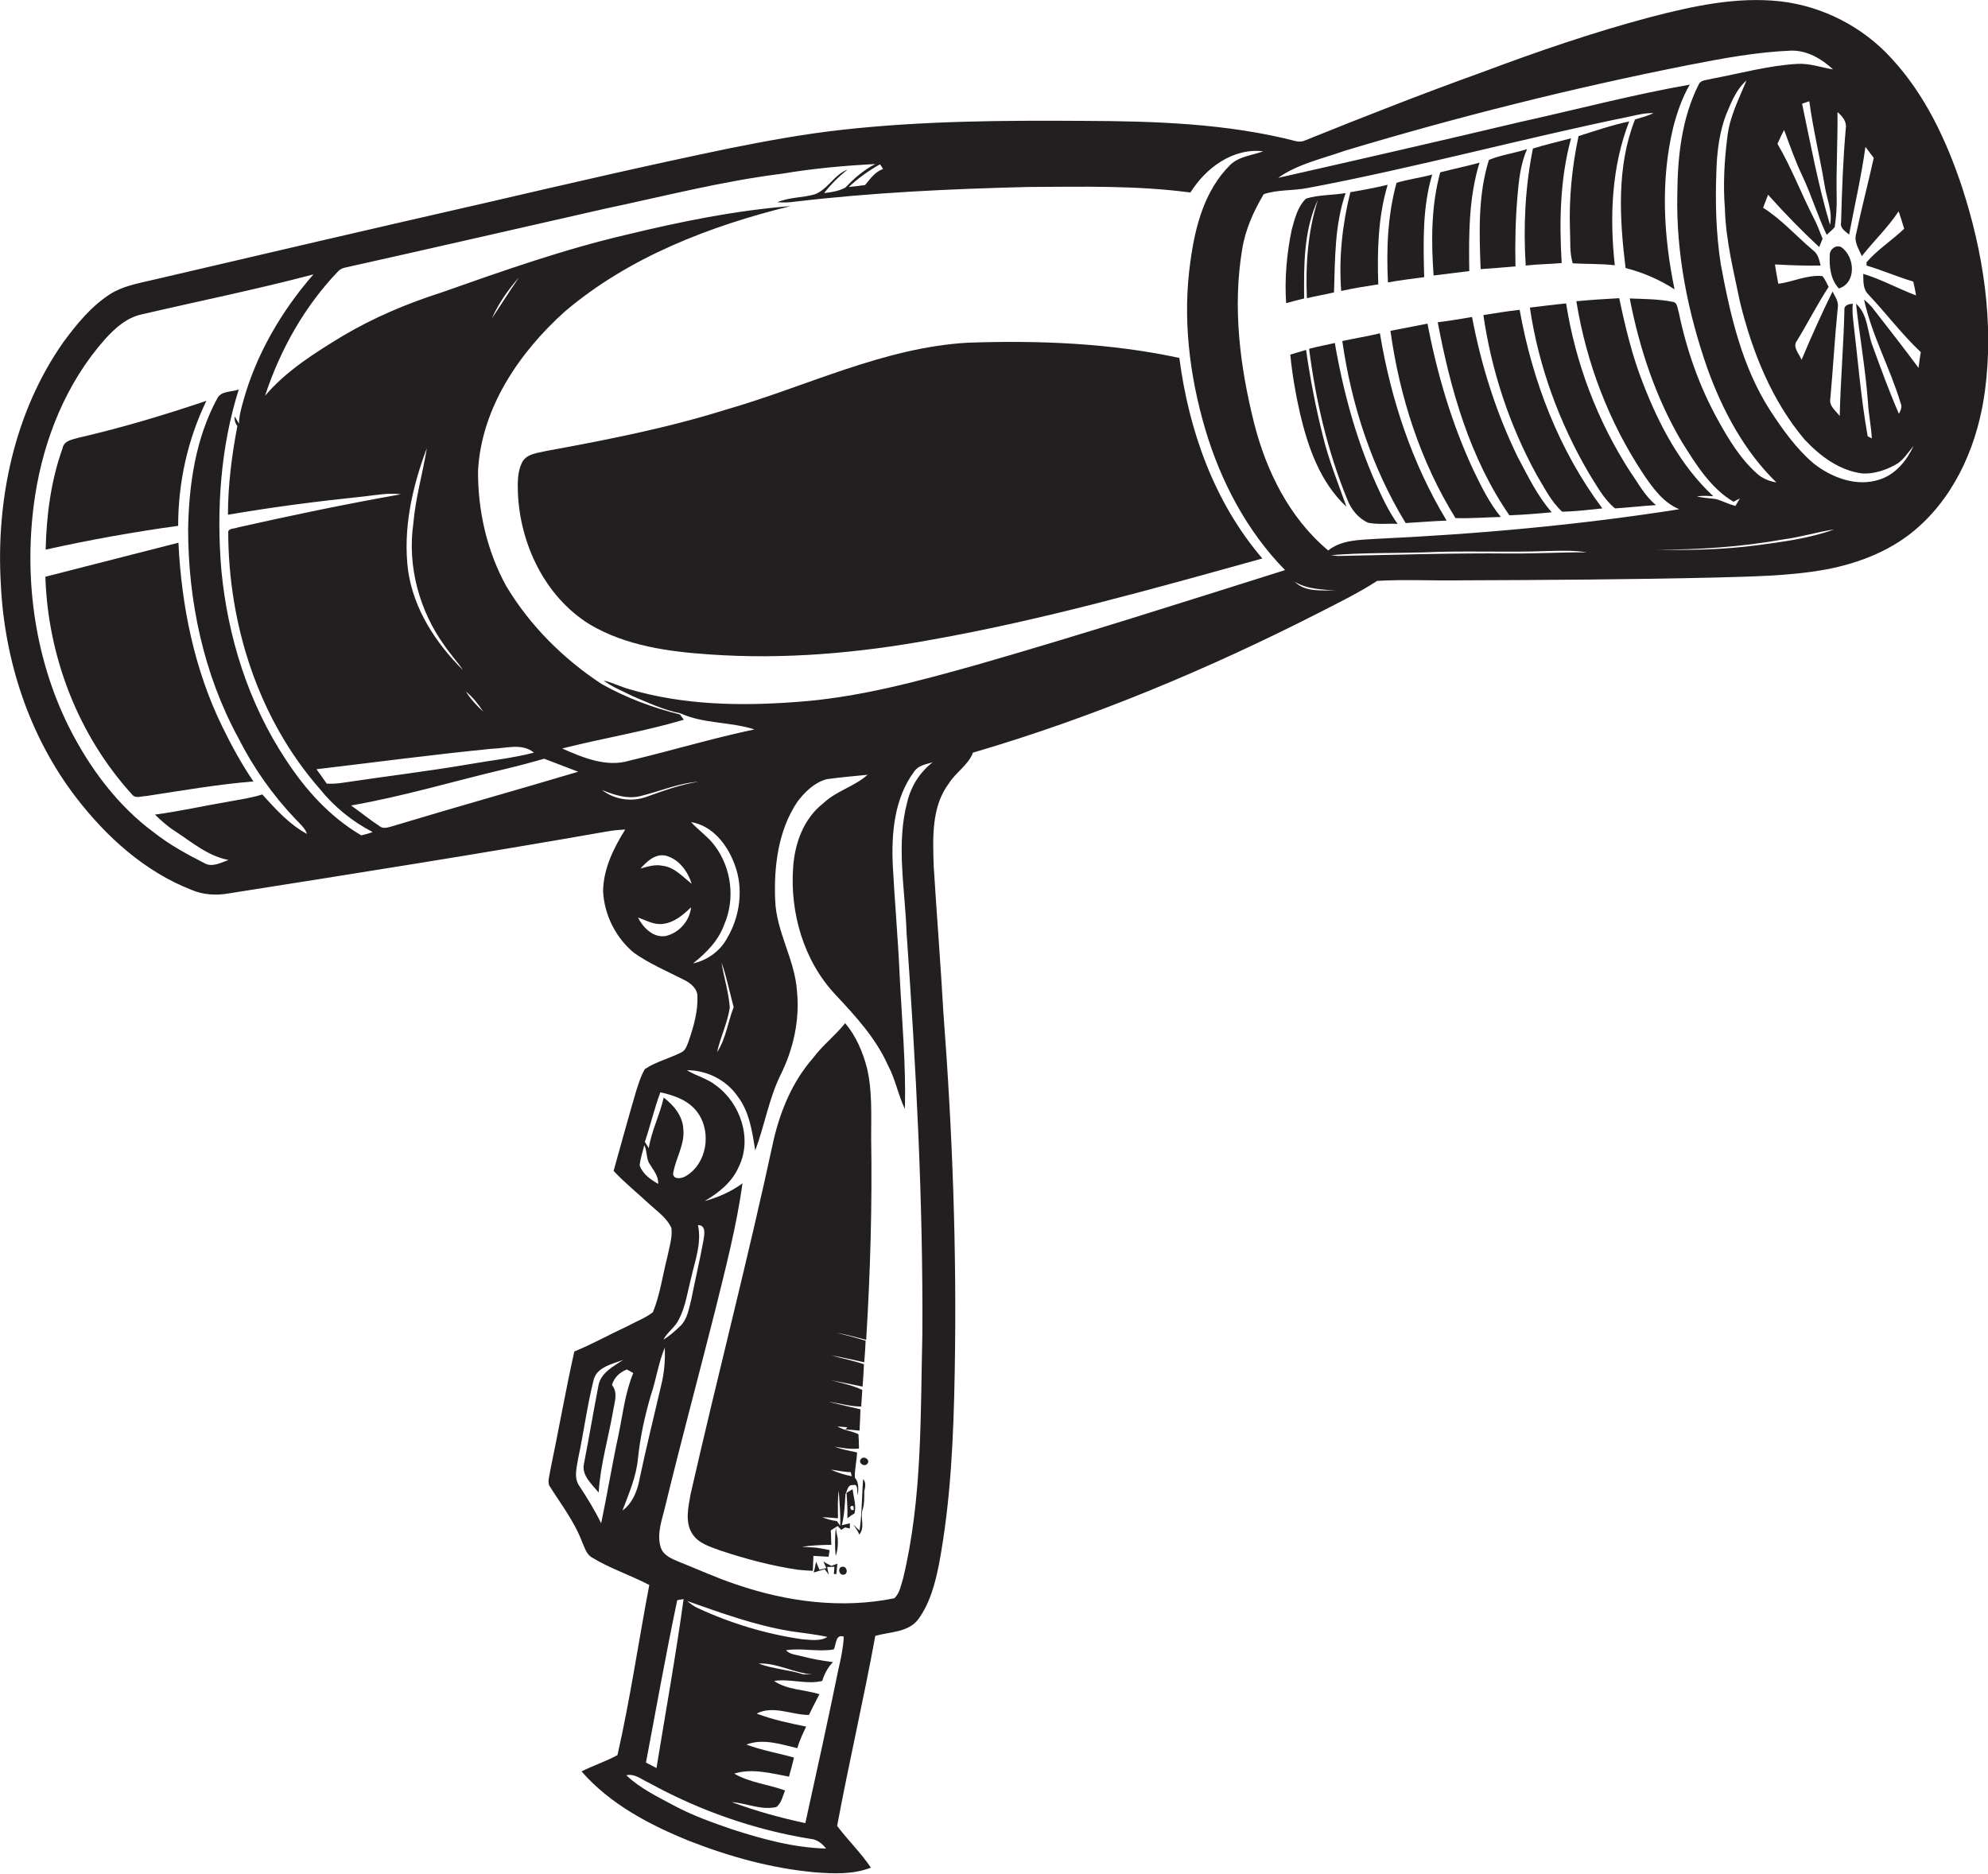 <?xml version="1.0" encoding="utf-8"?>
<!-- Generator: Adobe Illustrator 19.2.0, SVG Export Plug-In . SVG Version: 6.00 Build 0)  -->
<svg version="1.1" id="Layer_1" xmlns="http://www.w3.org/2000/svg" xmlns:xlink="http://www.w3.org/1999/xlink" x="0px" y="0px"
	 viewBox="0 0 718.6 677.4" enable-background="new 0 0 718.6 677.4" xml:space="preserve">
<g>
	<path fill="#231F20" d="M709.2,67.6c-5.6-16.8-13.3-33.3-25.4-46.4C673.5,9.8,659,2.3,643.7,0.5c-15.9-1.8-31.8,1.7-47.2,5.7
		c-20.7,5.5-41,12.5-61,20c-21.4,7.7-42.5,16-63.6,24.5c-1,0.5-2.1,0.6-3.2,0.4c-25.1-6.5-51.2-7.3-77-7.4
		c-29.1-0.2-58.2,0-87.1,3.2c-13.7,1.5-27.3,4-40.8,6.7c-29.5,6.1-58.8,12.9-88.1,19.7c-40.4,9.2-80.7,18.6-120.9,28
		c-5.2,1.2-10.6,2.2-15.1,5.1c-6.8,4.4-12,10.8-16.8,17.3C5.2,148.9-1.5,180.7,0.3,211.2c1.3,27.6,10.3,55.1,27.2,77.1
		c10.9,14.2,24.8,26.8,41.7,33.4c4.2,1.8,8.9,2.1,13.4,1.3c45.7-7.2,91.3-14.4,136.8-22.4c2.2-0.4,4.4-0.6,6.6-0.7
		c-4.2,6.7-7.9,14.2-8,22.3c0.4,8.5,4.6,16.9,11.2,22.3c5.7,4,12.1,6.7,18.2,9.8c2.3,1.2,4.7,3.1,4.7,5.9c0.2,5.6-1.4,11-3.2,16.3
		c-0.6,1.5-1.1,3.3-2.7,4c-4.3,2.2-9.1,3.3-13.1,6c-1.5,2.5-2.3,5.4-3.2,8.1c-2.8,9.5-5.4,19.1-8.1,28.7c4,4.3,8.5,7.9,12.8,11.9
		c2.9,2.7,6.5,5.1,8.1,8.8c0.4,3.5-0.8,7-1.5,10.5c-1.7,6.6-2.6,13.6-5.2,19.9c-2.7,2.1-6,3.3-9.1,5c-6.5,3-12.7,6.5-19.3,9.2
		c-3.2,14.3-5.7,28.7-8.7,43c-0.2,1.8-1,3.6-0.4,5.4c4.2,6.7,9.1,13,11.9,20.4c0.9,2,1.5,4.3,3.3,5.5c6.6,4.1,14.1,6.5,21,10.1
		c-3.9,20.5-6.9,41.2-11.5,61.5c-4.2,2.3-8.8,3.8-13,5.9c10.4,11.9,24.7,19.4,39.1,25.2c14.6,5.7,29.8,9.9,45.4,11.3
		c6.7,0.5,13.7,0.8,20.1-1.7c-3.6-5.4-8.3-9.9-12.2-15.1c4.3-23,9.6-45.8,13.8-68.7c5.3-1.5,12-1.2,15.6-6.1
		c4.2-5.8,6-12.8,7.4-19.7c4.3-22.9,5.3-46.3,5.7-69.6c0.8-43.4-0.8-86.8-4.1-130c-1-17.7-2.4-35.3-3.5-52.9
		c-0.3-10.1-0.9-21.4,5.5-29.9c2.5-4,7-6.6,8.7-11.1c43.3-12.7,85.1-30.2,125.3-50.7c7-3.6,14.2-7.1,20.8-11.4
		c10.3-0.6,20.6,0,30.9-0.2c30.3-0.1,60.7-0.3,91-1c13.4-0.4,26.9-0.5,40.2-2.9c12.3-2.3,24.5-7.1,33.8-15.6
		c13.9-12.5,21.4-30.8,23.8-49C720.8,116.5,716.9,91.2,709.2,67.6z M587.6,96.9c6.3,1.6,12.3,4.2,17.7,7.7
		c-4-19.2-5.1-39.3-0.5-58.5c1.4-5.4,3.2-10.7,6-15.5c-20.6,3.6-40.9,9-61.3,13.5c-29.1,6.9-58.3,13.6-87.5,20.2
		c7.2-5.1,16-6.9,24.1-9.8c40.9-12.3,82.4-22.7,124.3-31c12.3-2.4,24.6-4.7,37.1-5.2c5.8-0.1,11,3,15.1,6.8c-4.3-0.7-8.6-2.3-13-2
		c-10.5,0.6-20.7,3.5-31,5.4c-1.5,0.5-3.7,0.3-4.5,1.9c-6.2,12.2-7.7,26.1-7.8,39.6c-0.5,21.6,3.8,43,10.9,63.3
		c5.5,15.2,13.3,29.8,24.9,41.1c-2.5-0.4-5-1.4-6.9-3.1c-6.1-5.4-10.4-12.5-14.3-19.6c-6.7-12.1-11.3-25.3-14.1-38.9
		c-0.5-1.3-0.4-3.6-2.3-3.7c-5-1-10.3-1-15.4-1.2c3.5,18.1,9.4,35.9,18.8,51.8c5.1,8.1,10.3,16.7,18.7,21.7c0.6-0.3,1.7-0.9,2.3-1.2
		c-0.5,0.9-1.1,1.8-1.6,2.7c-2.4-0.6-4.7-1.8-7.1-2.5c-2.3-0.3-4.6-0.4-6.8-0.9c2-0.4,3.9-0.2,5.9-0.1
		c-11.9-11.1-19.6-25.8-25.4-40.8c-3.9-9.9-6.4-20.3-8.6-30.8c-5.2,0.3-10.3,0.6-15.5,1.1c3.6,22.3,11.8,43.8,24.3,62.6
		c3.4,5,7.1,10.2,12.9,12.6c-36.2,5.7-72.8,9-109.5,10.7c-5.9,0.4-12.5,0.3-17.4,4.2c-14-11.7-22.4-28.7-26.8-46.1
		c-5.1-20.4-7.8-41.8-4.3-62.7c1.1-7.1,4.1-13.8,7.8-20c5-1.7,10.5-1.2,15.7-2.2C511.9,60.6,550.5,50,589.7,42
		c2.6-0.6,5.3-1.2,8-1.1c-2.1,1-4.4,1.6-6.7,2.3C584.3,60.2,585.4,79.1,587.6,96.9z M661.5,81.3c-4.3-14.4-7-29.1-10.1-43.8
		c0.9-0.3,1.7-0.6,2.6-0.9c1.4,10.3,3.9,20.5,5.6,30.7C660.3,71.9,662.5,76.5,661.5,81.3z M319.2,61.1c-2.9,1-4.6,3.5-6.5,5.8
		c-2,0.3-3.9,0.5-5.9,0.7c3.4-3.2,7.2-5.9,11.3-8.2C318.5,59.9,318.8,60.5,319.2,61.1z M130.6,302c-11.3-6.6-20.2-16.5-27.3-27.4
		c-13.5-20.4-21-44.3-23.3-68.6c-1.8-21.9-0.3-44.2,6.3-65.2c-2.5,1-6.4,0.4-7.8,3.3c-7.8,14.4-10.2,31-10.5,47.1
		c0,26.1,5.6,52.5,18.1,75.5c5.4,10.7,12.4,20.7,20.7,29.4c1.6,1.7,3.4,3.2,4.2,5.4c-6.4-3.4-11.4-9-16.2-14.3
		c-3.9,1.3-8,1.8-12.1,2.6c-8.9,1.5-17.7,3.5-26.7,4.7c2.3,2.2,4.6,4.3,7.3,6c6.1,4,11.9,9,19.3,10.4c-2.8,1-6,2.8-8.8,1.1
		c-6.3-3.2-12.5-6.6-18.1-11c-13.3-9.8-23.4-23.5-30.8-38.2c-12.8-25.7-16.5-55.5-12.2-83.7c3.2-20.6,11.3-40.7,25.2-56.4
		c3.7-4.1,8-8,13.6-9.1c20.6-4.8,41.4-9,61.8-14.4c-11.6,13.3-20.7,28.9-25.4,45.9c-0.7,2.6-1.5,5.3-1.5,8.1
		c-0.5-0.9-1.1-1.8-1.6-2.7c-0.1,1.3,0.2,2.5,1,3.5c-2,10.6-3.4,21.3-3.4,32.1c16.2-2.8,32.6-4.9,49-6.6c4.5-0.5,9-1.4,13.5-0.8
		c-19.8,3.5-39.5,7.6-59,12c-1.1,0.5-2.9,0.2-3.4,1.4c0,33.5,10.8,67.6,33,93c5.2,6.5,11.8,11.9,19.2,15.7
		C133.4,301.3,132,301.7,130.6,302z M160.6,233.3c2.1,3.1,4.7,5.9,6.8,9c-9.9-9.8-17.9-22.1-19.9-36.1c-1.9-15,1.5-30.2,6.8-44.2
		c-1.5,9.1-4.1,18-4.9,27.3C147.2,204.7,151.6,220.8,160.6,233.3z M177.7,270.7c5-0.1,11-2.2,15.3,1.4c-7.7,2-15.6,2.8-23.5,4.2
		c-15.2,2.6-30.5,4.4-45.7,6.7c-1.9,0.3-3.8,0.4-5.7,0.3c-1.2-1.8-2.5-3.5-3.7-5.2C135.4,275.6,156.5,272.8,177.7,270.7z M168.4,250
		c2.5,2,4.5,4.6,6.3,7.3C172.3,255.1,170.1,252.7,168.4,250z M142.5,298.5c-1.7,0.4-3.8,1.5-5.4,0.1c-3.5-2.3-6.8-5-10.2-7.4
		c19-3.3,37.5-8.9,56.2-13.3c4.6-1.1,9.1-2.3,13.6-3.6c4.1,1.6,8.2,3.1,12.3,4.7C186.9,285.6,164.6,291.8,142.5,298.5z M217.6,285.6
		c4.4,1.8,9.2,3.4,13.9,2.2c7-1.7,13.8-4.7,21.1-5.2c-6.6,1-12.8,3.3-19,5.5C228.3,290,222.1,289.1,217.6,285.6z M240.6,338.4
		c-4.5,0.7-8.1-3-10-6.7c2.9,1,5.9,2.8,9.1,2.3c4.1-0.5,7.3-3.3,10.1-6C249.3,333,245.4,337.3,240.6,338.4z M239.5,313
		c-2.7-0.6-5.4,0.3-8,1c2.3-2.5,5.2-5.4,9-4.7c4.8,1.2,8.1,5.6,9.5,10.2C246.8,317,243.8,313.5,239.5,313z M250.5,348.3
		c4.8-3.8,9.2-8.2,11.3-14.1c4-9.2,2.6-20.4-3.4-28.4c-2.4-3.3-5.9-5.6-8.6-8.6c7.8,1.3,13.1,8.2,15.7,15.2c3.4,8.8,2,19-2.8,27
		C260.2,343.9,255.6,347.2,250.5,348.3z M260.8,348c1.9,5.2,2.9,10.7,4.4,16.1c-2.1,5.4-2.8,11.4-6,16.3c1.2-5.5,3.8-10.6,4.6-16.2
		C263.4,358.8,261.7,353.5,260.8,348z M231.2,421.3c0.3-2.5,1.1-4.9,1.7-7.3c1.1,2.2,0.6,4.9,2,6.9c1.3,2.2,3.2,4.3,3,7.1
		C235.1,426.4,232.3,424.4,231.2,421.3z M239.9,396.8c-1.4,6.3-4.4,12-5.4,18.3c-0.5-0.8-0.9-1.5-1.4-2.3c2-5.9,3.4-12,5.6-17.9
		c5.1,1.1,10.5,3,13.6,7.5c5,7.1,3.2,18.5-4.6,22.9c-1.4,0.8-4.2,1.2-4.4-0.9c0.8-5.5,4.3-10.5,3.7-16.2
		C246.8,403.5,243.6,399.6,239.9,396.8z M245.4,477c2.4-4.6,3.1-9.9,4.4-14.9c1.4-6.3,3.9-12.6,2.5-19.2c3,0,2.3,3.4,2,5.4
		c-1.3,7.2-3,14.2-4.4,21.4c-0.9,3.4-1.4,7.3-4.1,9.8c-1.9,1.8-3.8,3.5-6,4.8C241.2,481.6,244.1,479.8,245.4,477z M217.3,550.7
		c-2.3-4.7-5-9.1-7.9-13.5c-2.1-3-0.9-6.7-0.4-10c2-9.3,3.2-18.8,5.5-28c1-5,6.8-6,10.8-7.6c-3.6,2.4-8.2,4.7-9,9.4
		c-1.8,9.4-3.4,18.8-5.2,28.1c-1,4.3,2.9,7.5,5.3,10.5c0.6-10,3.5-19.6,5.2-29.4c0.5-3.2,1.9-6.7-0.4-9.5c0.8-2.7,2.8-4.6,5.4-5.6
		c0.6,0.3,1.8,1,2.3,1.3c-3,7.3-3.8,15.1-5.4,22.7C221.2,529.7,219.5,540.3,217.3,550.7z M231.3,534.1c-0.8,4.6-2.5,9.2-6.3,12
		c2.3-6.1,5-12.2,5.6-18.8c0.8-7.8,2.5-15.5,4.7-23c1.9-5.6,2.7-11.6,5-17.1c0.2,4.6-0.2,9.2-1.3,13.6
		C236.4,511.9,233.7,522.9,231.3,534.1z M244.8,578.5c0.6-0.1,1.7-0.3,2.3-0.4c-2.8,20.4-6.5,40.8-9.8,61.1c-1.3-0.7-2.5-1.3-3.8-2
		C237.2,617.6,240.7,598,244.8,578.5z M264.5,661.3c-7-2.4-14-4.9-20.6-8.4c-6.1-3.3-12.5-6.3-17.5-11.1c3-0.7,5.5,1.5,8.1,2.7
		c18.2,10,38,17,58.5,20.3c2.4,0.2,4.2,1.7,5.6,3.5C287,668,275.6,664.9,264.5,661.3z M252.3,581.4c-1.4-0.6-2.7-1.6-3.9-2.6
		c12.2,4.3,24.5,8.8,37.3,10.9c4.5,0.7,9,1.1,13.4,2.1c-2.8,1.7-6.3,1-9.4,0.8C276.8,590.7,264.2,586.9,252.3,581.4z M293.9,605.3
		c-1.2,0-2.4,0-3.6,0c-5.3-1.7-10.9-1.9-16.1-3.9C281,601.1,287.2,605,293.9,605.3z M303.1,603.3c-3.8,18.6-7.9,37.2-12,55.8
		c-9-1.9-17.9-4.4-26.6-7.6c5.4,0.4,10.6,3,16.1,1.8c1.9-1.4,2.3-4,3.2-6c-6-2.2-12.8-2.8-18.4-6.1c6.5-2,13.3-0.1,19.8,1.1
		c0.6-2.3,1.3-4.6,1.8-6.9c-5.7-1.6-11.6-2.6-17.2-4.7c6-2.3,12.4-0.1,18.4,1.3c0.8-2.7,2-5.3,3.2-7.8c-6-1.2-12.1-2.5-17.9-4.7
		c6-3.1,12.6,0.5,18.9,0.5c1.2-2.5,2.5-5,3.8-7.5c-5.4-1.7-11.6-1.5-16.4-4.8c5.8-0.9,11.7,1.4,17.4,0c0.8-2.5,2-4.9,3.9-6.8
		c-3.9-0.5-7.8-1.2-11.6-2.2c-1.9-0.5-4-0.6-5.4-2.1c5.8-0.9,11.6,0.7,17.3-0.3c0.9-1.8,0.6-5.7,3.6-4.6
		C304.8,595.6,304,599.5,303.1,603.3z M328,289.7c-4.2,15.6-0.8,31.8-0.3,47.6c3.4,48.2,6,96.6,5.7,145c-0.7,29.4,0,59.3-6.9,88.1
		c-0.8,2.5-1.2,5.5-3.2,7.4c-19,3.9-38.9,1.3-57.2-5c-7-2.3-13.7-5.4-20.5-8.1c-2.6-1.1-5.9-2.3-6.8-5.4c-1.5-5,0.6-10.1,1.7-14.9
		c5.7-23.5,12-46.8,17.9-70.2c3.8-15.4,7.8-30.7,10-46.4c-4.1,3-8.8,5.1-13.7,6.4c5.2-3,10-6.9,12.4-12.5
		c4.9-10.1,0.5-22.9-8.3-29.3c-3.1-2.5-7.1-3.4-10.5-5.5c7.2,0,14.2,3.5,18.3,9.4c4.3,5.6,5.3,12.8,6.4,19.6
		c3.4-9,4.9-18.7,9.2-27.4c4.6-9.3,6.9-19.7,5.9-30c-0.7-11.5-7.5-21.5-7.9-33.1c-0.5-12.2,1.1-25.2,8-35.5c2.7-3.6,6.2-7,10.6-8.2
		c4.9-0.7,9.8-1.1,14.8-1.6c-4.8,4.3-11.3,5.8-16,10.3c-7.1,5.5-10.3,14.4-10.9,23.1c-1.2,16.5,3.8,33.8,15.2,46
		c7.3,7.8,14.7,15.8,19.1,25.7c2.7,5,3.6,10.6,6.1,15.7c0.4-16.1-1.1-32.2-1.9-48.3c-0.6-13.3-1.8-26.7-2.5-40
		c-0.5-11.5,0.6-24,7.7-33.6c1.5-2.3,4.3-2.7,6.7-3.4C332.5,279.2,329.4,284.1,328,289.7z M353.6,240.2
		c-21.7,6.1-43.6,12.1-66.1,13.6c-20,1.5-40.5,1.1-59.9-4.6c-3.2-0.9-6.2-2.4-9.4-3.2c3.1,2.4,6.8,3.8,10.3,5.6
		c5.7,2.4,11.4,5.1,17.5,6.3c8.3,3.8,18,3,26.7,5.8c-15.2,3.2-30.1,7.7-45.2,11.3c-8.3,2.5-16.8-1.1-24.3-4.4
		c14.6-3.7,29.5-6.1,44-10.4c-0.5-0.6-1-1.3-1.4-1.9c-9.8-2.4-19.4-6-28.3-11c-13.9-9.1-26-21.2-34.5-35.4
		c-7-12.7-10.3-27.3-10.2-41.7c1.2-22.7,14.9-42.8,31.4-57.6c23.2-19.7,52.4-30.9,81.6-38.1c-20,1.6-39.7,5.6-59.1,10.3
		c-22.8,5.3-44.9,13.1-67,20.9c-12.5,4-24.6,9.1-35.9,15.8c-10,6.1-20.3,12.5-28,21.6c5.5-16.7,14.3-32.4,26.5-45.1
		c0.6-0.6,1.4-1,2.2-1.2c31.4-7,62.7-14.2,94-21.3c21.3-4.5,42.5-10,64.2-12.7c11.2-1.9,22.4-2.9,33.7-3.5
		c-4.1,2.1-7.6,5.1-10.8,8.5c-2.4,1.3-5,1.7-7.7,2c2.5-3.2,5.3-6,8.5-8.5c-4.9,1.8-7.1,7.2-12,9c-4.4,1.2-9.1,1-13.4,2.8
		c2.1,0.2,4.3,0.1,6.4-0.2c27.9-3.3,56-4.6,84.1-5.3c19.6-0.1,39.3-0.6,58.8,2c5.5-8.8,15.3-16.2,26.3-14.9c-4,1.5-8.7,1.8-11.9,4.9
		c-9.3,9.2-12.7,22.3-14.4,34.9c-2.9,20.3-0.4,41.2,5.4,60.8c5.6,18.8,15,36.7,28.8,50.8C427.7,217.7,390.8,229.5,353.6,240.2z
		 M177.8,115.1c2.4-5.4,5.9-10.4,9.8-14.8C184.2,105.2,181.1,110.2,177.8,115.1z M468,210.3c4.5,2.8,9.8,2.7,15,3.3
		C477.8,213.2,472,214.3,468,210.3z M545.6,200.1c-20.7-0.2-41.3,0.5-62,0.9c-0.6-0.1-1.9-0.2-2.5-0.3c11.1-0.9,22.3-0.7,33.4-1
		c15.1-0.7,30.1,0.1,45.2-0.5c4.6-0.1,9.3-0.3,13.9,0.5C564.3,199.6,554.9,200.2,545.6,200.1z M634.6,197.2c-11.9,1.5-24,1.8-36,1.5
		c15.4,0.1,30.9-1,46.1-3.7c6.2-0.8,12.2-2.7,18.3-3.6C653.9,194.7,644.2,195.9,634.6,197.2z M679.6,173.3
		c-8.4,2.9-17.5-0.6-24.1-5.8c-6.3-5.4-11.2-12.3-15.7-19.2c-10.2-15.9-14.4-34.5-17.8-52.8c-1.7-11-2-22.1-1.6-33.1
		c0.2-7.5,1.1-15.2,4-22.1c1.7-4,3.5-8.3,6.9-11.2c-2.7,6.6-6.1,13.1-6.9,20.3c-1.1,8.6-1.6,17.3-0.9,26c0.3,11.5,3.2,22.8,5.5,34
		c4.4,17.8,11.4,35.4,23.3,49.5c5.6,6,12.8,11.4,21.2,12.3c4,0.1,8-1.2,11.5-3.1c2.9-1.5,4.6-4.4,6.7-6.9
		C689.3,166.4,685.3,171.4,679.6,173.3z M693.5,133c-5.5-7.4-11.1-14.6-16.8-21.9c-0.9-1-1.8-1.9-2.9-2.8c2.8,13,9.4,24.7,13.2,37.4
		c0.7,1.4,0,2.7-0.6,3.9c-3.5-8-6.5-16.3-9.5-24.5c-2-5.1-1.6-11.4-6-15.3c1.3,11.8,3.4,23.6,4.3,35.5c0.2,4.4,1.2,8.8,1.4,13.2
		c-0.4-0.2-1.1-0.6-1.5-0.8c-2.5-14.1-3.6-28.4-5.3-42.6c-0.2-1.8-0.2-3.5-0.1-5.3c-1.4,0.1-3.2,0.5-3,2.3
		c-0.3,12.8-1.4,25.5-1.7,38.3c-1.4-1.9-3.9-3.6-3.4-6.2c1-11,1.6-22.1,2.7-33c0.4-2.2-1-4-1.9-5.8c-4,8.1-7.7,16.4-11.2,24.7
		c-0.8-2.2-3.5-4.7-1.6-7c3.9-6.4,7.3-13.1,11.4-19.4c-0.7-1.3-1.3-2.8-2.3-3.9c-5.5-0.5-10.6,2.1-15.9,2.8c-0.4-2.3-0.9-4.7-1.2-7
		c5.5,0.3,11,0.5,16.5,0.4c-0.5-2-0.9-4.1-2.6-5.4c-6.1-5.1-11.4-11.2-18.2-15.5c0.6-1.6,1.2-3.1,1.8-4.7c5.9,6.6,12,12.9,18.5,18.9
		c0.4-1,0.8-2,1.2-3c-1-2.6-2-5.2-3.3-7.7c-4.5-8.8-8-18.1-13-26.6c0.8-1.7,1.5-3.4,2.4-5c2.1,5.6,4,11.2,6.6,16.6
		c3.3,7,5.5,14.4,8.8,21.3c0.9-0.9,2-1.7,2.9-2.8c0.5-3.5,0.8-7.1,0.7-10.7c-0.2-10.3,0.4-20.6,0.3-30.9c1.7,1.5,3.4,3.4,3,5.9
		c-1,11.3-1.4,22.6-1.7,33.9c-0.5,2.2,1.5,3.3,2.9,4.5c2-10.6,4.4-21,5.9-31.7c1,1.3,2,2.7,3,4c-2,9.1-4.4,18.1-6.3,27.2
		c-1,3,0.9,5.7,2,8.3c4.3-5.5,9.4-10.3,13.3-16.2c0.7,2.1,1.4,4.2,2,6.3c-4.4,4.2-9.6,7.5-13.6,12.1c0,0.3,0,0.9,0,1.2
		c5.7,1.7,11.2,4.1,16.9,5.8c0.4,1.7,0.7,3.3,1,5c-6.4-2.4-12.5-5.8-19.1-7.8c0.1,2.6-0.2,5.5,1.9,7.5c6.4,6.8,12.1,14.4,18.9,20.8
		C694,129.1,693.7,131.1,693.5,133z"/>
	<path fill="#231F20" d="M567.5,83.2c0.2,4-0.2,8.1,1,12c5,0.3,10.1,0.1,15.2,0.7c-1.9-17.4-1.2-35.5,5.2-52
		c-6.2,1.3-12.3,3.4-18.3,5.3C568.2,60.4,567.1,71.8,567.5,83.2z"/>
	<path fill="#231F20" d="M551.5,96c4.3-0.5,8.6-0.5,13-0.9c-0.9-15.1-0.6-30.5,3.4-45.1c-4.6,1.2-9.3,2.3-13.8,3.7
		C551.3,67.6,550.6,81.8,551.5,96z"/>
	<path fill="#231F20" d="M547.8,96.3c-0.2-8.4,0-16.8,0.7-25.2c0.5-5.8,1.1-11.8,3.5-17.2c-4.6,1.5-9.4,2.1-13.8,3.9
		c-4,12.8-3.5,26.4-3,39.5C539.3,97,543.6,96.7,547.8,96.3z"/>
	<path fill="#231F20" d="M531.1,98c-0.2-13.1-0.2-26.6,3.7-39.2c-4.7,1.3-9.5,2.3-14.2,3.5c-3.3,12.1-3.3,24.8-2.4,37.3
		C522.5,99.1,526.8,98.5,531.1,98z"/>
	<path fill="#231F20" d="M501.7,102.1c4.3-0.8,8.7-1.3,13.1-1.9c-0.3-12.4-0.7-25.1,2.9-37.1c-4.3,1.2-8.7,1.7-12.9,3
		C501.6,77.8,501.1,90,501.7,102.1z"/>
	<path fill="#231F20" d="M484.8,105.2c4.4-1,8.9-1.7,13.4-2.4c-0.4-12-0.1-24.3,3.4-36c-4.5,1.1-9,1.9-13.5,2.7
		C485.2,81.2,483.9,93.2,484.8,105.2z"/>
	<path fill="#231F20" d="M476.4,72.2c-3.7,11.5-4.5,23.6-4,35.6c3.3-0.8,6.6-1.3,9.8-2.1c0.4-12,0.2-24.4,4.2-35.9
		c-4.8,0.8-9.8,0.6-14.3,2c-3.1,2.9-4.1,7.4-5.2,11.3c-1.8,8.7-2.6,17.7-2,26.5c2.2-0.6,4.4-1.2,6.5-1.7
		C471.3,96,471.2,83.3,476.4,72.2z"/>
	<path fill="#231F20" d="M665.5,89.3c-2-0.9-4.2,0.9-4.1,3c-0.2,4.2,0.3,8.8,3.3,12C671.2,102.2,670.5,92.7,665.5,89.3z"/>
	<path fill="#231F20" d="M553,111.2c3.1,21.1,10.6,41.6,21.4,60c2.8,4.4,5.3,9.3,9.4,12.6c4.9-0.3,9.9-0.9,14.8-1.2
		c-4-3.2-6.4-7.9-9.3-12c-11.9-18.4-19.8-39.3-23.2-60.9C561.7,110.1,557.4,110.7,553,111.2z"/>
	<path fill="#231F20" d="M536.2,113.9c2.9,20.1,9.4,39.8,19.2,57.7c2.8,4.6,5.2,9.7,9.3,13.4c4.8-0.1,9.7-0.7,14.5-1.2
		c-15.7-21-25.3-46.1-29.9-71.8C544.9,112.5,540.6,113.2,536.2,113.9z"/>
	<path fill="#231F20" d="M532.1,114.6c-4.1,0.7-8.2,1.4-12.4,1.9c4.6,24.4,11.6,49.1,25.9,69.8c5.1-0.2,10.2-0.6,15.3-1.1
		c-5.2-5.9-8.6-13.1-12.3-20C540.8,149.2,535.4,132.1,532.1,114.6z"/>
	<path fill="#231F20" d="M516,117c-4.4,0.9-8.9,1.7-13.4,2.6c3.3,23.8,10.8,47.2,23.5,67.7c5.5,0.2,10.9-0.3,16.4-0.4
		c-4.1-5-7-10.9-9.8-16.7C524.8,153.3,519.5,135.3,516,117z"/>
	<path fill="#231F20" d="M485.2,123.3c3.3,23.1,10.7,45.8,22.9,65.8c4.9-0.3,9.9-0.7,14.8-0.9c-12.5-20.7-20.2-44-24.1-67.7
		C494.3,121.6,489.7,122.3,485.2,123.3z"/>
	<path fill="#231F20" d="M349.7,123.9c-30.5,1.8-58.1,15.8-87,24.1c-21.3,6.7-43.2,11-65.1,15c-3.1,0.8-7.2,0.9-8.9,4.2
		c-1.7,3.4-1.6,7.3-1.5,11c0.8,18.6,9.8,37.5,25.9,47.5c13.1,7.8,28.6,9.9,43.5,10.9c26.8,1.9,53.7-0.5,80-5.3
		c40.5-7.2,80.1-18.4,119.7-29.4c-17.4-20.3-26.6-46.3-30-72.5C401.2,124,375.3,123,349.7,123.9z"/>
	<path fill="#231F20" d="M482.5,124c-3.1,0.7-6.3,1.3-9.3,2.1c2.4,18.7,6.7,37.2,13.9,54.7c1.4,3.5,4,6.7,7.5,8.2
		c3.5,0.7,7,0.2,10.6,0.4c-2.5-3.5-4.5-7.3-6.3-11.2C490.8,161,485.7,142.6,482.5,124z"/>
	<path fill="#231F20" d="M472.1,126.5c-1.9,0.6-3.8,1.1-5.7,1.7c0.7,7.1,1.9,14.2,3.5,21.2c2.9,12.3,7.3,25,16.8,33.8
		c-3-8.5-6.4-16.8-8.5-25.5C475.6,147.4,473.6,137,472.1,126.5z"/>
	<path fill="#231F20" d="M22.6,162.1c-4.2,11.7-5.8,24.2-6.1,36.6c15.8-3.5,31.8-6.4,47.9-8.6c0-15.6,3.4-31.1,10.2-45.2
		c-15.1,5.1-30.4,9.7-46,13.3C26.3,158.9,23.1,159.2,22.6,162.1z"/>
	<path fill="#231F20" d="M16.4,208.5c0.9,28.9,11.9,57.4,31.4,78.8c1.2,1.5,3.4,0.5,5,0.5c12.9-2,25.8-4.2,38.8-5.3
		c-4.3-6.3-8-13.1-11.3-19.9c-10.1-20.7-14.7-43.6-15.8-66.4C48.4,200.3,32.4,204.4,16.4,208.5z"/>
	<path fill="#231F20" d="M313.4,386.2c-1.5-5.9-4-11.7-7.9-16.3c-3.6,4.5-8.2,8-11.6,12.6c-7.4,8.4-11.8,19-14.3,29.8
		c-9.2,42.8-20.3,85.3-30,128c-0.8,4.7-2.1,10,0.7,14.3c2.3,3.5,6.5,4.6,10.2,6c9.1,3,18.4,5.5,27.9,6.9c1.8,0.2,3.6,0.3,5.4,0.4
		c0.1-1.5,0.1-3,0.2-4.4l0-1c1.8,0.1,3.7,0.2,5.5,0.3c0.1-0.6,0.3-1.8,0.4-2.4c-1.7-0.3-3.3-0.7-5-0.9c-1.7-0.1-3.3-0.2-5-0.3
		c3.5-0.5,7-0.7,10.6-0.7c0-0.8-0.1-2.4-0.1-3.2l0-0.5l-0.1-1.5c0.6-0.4,1.8-1.2,2.5-1.6c0.3,0.4,1,1,1.3,1.4c0.3-0.2,1-0.7,1.4-0.9
		c0.4,0.1,1.3,0.3,1.7,0.4c0-0.5,0-1.4,0-1.9c-1,0.2-1.9,0.5-2.9,0.7c0.9-3.7,1.1-7.5,1.3-11.2c0.7-1.3,0.8-3.6,2.8-3.3
		c2-0.6,1.2,2.5,1.7,3.5c0.2-2.2,0.4-4.5-1.1-6.2c-0.1-3,0.7-6.1,0.8-9.1c-2.8-0.6-5.5-1.1-8.2-2.1c2.9,0.5,5.9,1,8.9,0.7
		c0-1.8-0.1-3.5-0.2-5.2c-2.5-1.2-5.3-1.4-7.6-2.8c1.2,0.1,2.4,0.2,3.6,0.3l-0.7,0.8c1.7,0.1,3.4,0.2,5.1,0.4
		c0.1-2.6,0.3-5.2,0.3-7.7c-3.8-0.9-7.6-1.8-11.5-2.7c4,0.5,7.8,1.7,11.8,1.7c0.1-2,0.3-4,0.4-6c-3.6-1.7-7.5-2.5-11.3-3.5
		c3.8,0.7,7.6,1.5,11.4,2.3c0.2-2.7,0.4-5.4,0.5-8.1c-3.9-1.3-8-2.1-11.9-3.2c4,0.7,8,1.6,12,2.5c0.2-2.6,0.4-5.2,0.5-7.8
		c-3.5-1.1-7.1-2-10.6-2.9c3.6,0.7,7.2,1.6,10.8,2.6c1.5-24.4,2.2-48.7,1.8-73.1C314.9,402.6,315.3,394.3,313.4,386.2z M307.5,532.2
		c0.1,0.4,0.3,1.1,0.4,1.5c-2.6-0.5-5.2-1.3-7.6-2.4C302.7,531.6,305.1,532.2,307.5,532.2z M302.9,548.9c0-3.3-0.2-6.7,0.3-10
		c0.2,4.2,0.7,8.4,0.5,12.7c-0.3-0.4-0.9-1.3-1.2-1.7c-1.8-0.2-3.6-0.7-5.3-1.4C299.1,548.6,301,548.7,302.9,548.9z"/>
	<path fill="#231F20" d="M308.9,547.1c0.7-3-0.4-5.8-0.7-8.7c-0.6,0.3-1.7,1-2.2,1.3c0.2,3,0.4,6.1,0.3,9.2
		C306.9,548.4,308.2,547.5,308.9,547.1z M307.8,544.4l0.7,0.1c0,0.4,0.1,1.1,0.1,1.4l-0.9,0l-0.4-1L307.8,544.4z"/>
	<path fill="#231F20" d="M302.1,552.3c-0.3,3.4-0.4,6.8,0,10.2c0.7-2.1,0.9-4.2,0.7-6.4C302.5,554.8,302.3,553.6,302.1,552.3z"/>
	<path fill="#231F20" d="M297.6,564.5c0.3,0.6,0.8,1.8,1.1,2.4l-2.5,0.6c-0.3-0.7-0.9-2.2-1.2-2.9c-0.2,1-0.6,3-0.9,3.9
		c1-0.3,3-0.9,4-1.2c0.4,0.5,1.1,1.5,1.5,2c-0.2-0.7-0.5-2.1-0.6-2.8c0.6,0,1.9,0,2.6-0.1c0,0.7-0.1,2-0.2,2.6l0.9,0.1
		c0.1-1.3,0.3-2.5,0.4-3.8c-0.5,0.2-1.6,0.6-2.2,0.8C299.5,565.6,298.5,565.1,297.6,564.5z"/>
	<path fill="#231F20" d="M311.2,527.5c-1.2,1.4,1.3,3,2.3,1.7C314.8,527.8,312.2,526.1,311.2,527.5z"/>
	<path fill="#231F20" d="M312,534.7c-0.5,6.2-0.4,12.4-1.3,18.6c-0.6-0.5-1.7-1.6-2.3-2.2c0.8,1.2,1.7,2.3,2.2,3.7
		c2.3-2.8,0.1-6.2,1.3-9.3c0.6-2.1,0.5-4.2,0.5-6.3C312.7,537.8,313.2,536.1,312,534.7z"/>
	<path fill="#231F20" d="M304.6,566.4c-1.9,0-1.5,3,0.2,2.9C306.7,569.3,306.3,566.3,304.6,566.4z"/>
</g>
</svg>
